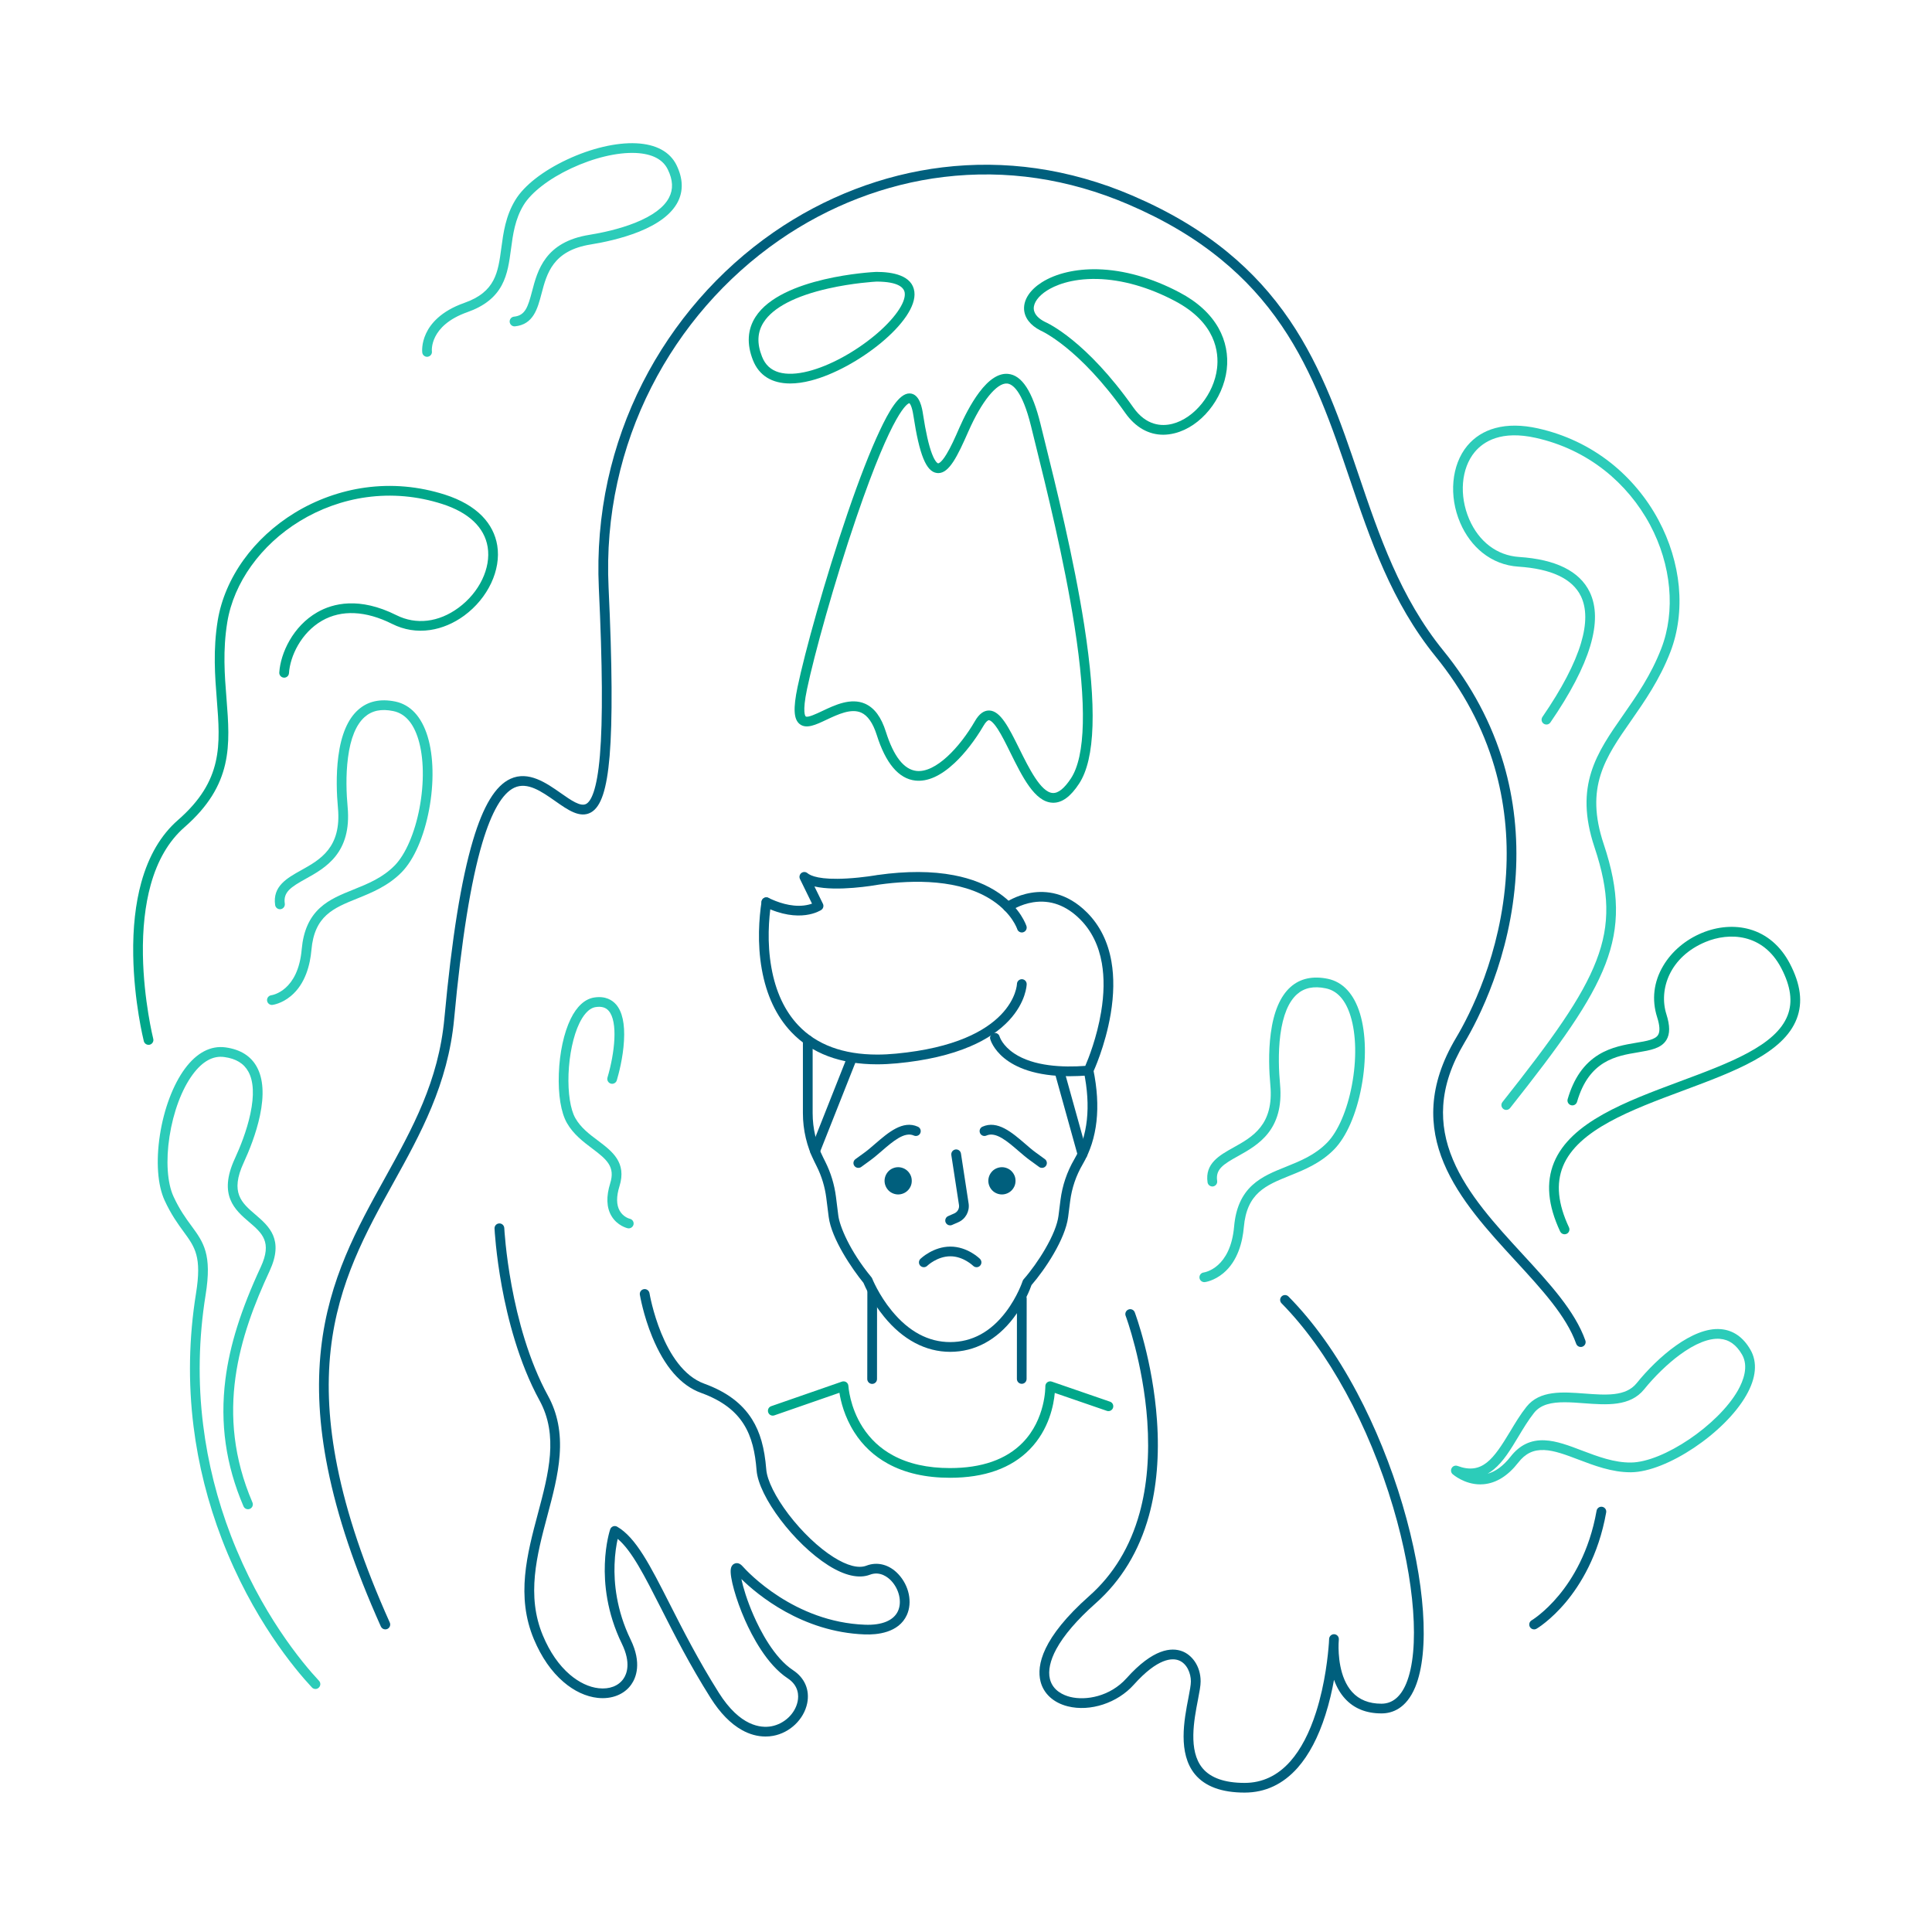<svg xmlns="http://www.w3.org/2000/svg" xmlns:xlink="http://www.w3.org/1999/xlink" width="192" zoomAndPan="magnify" viewBox="0 0 144 144" height="192" preserveAspectRatio="xMidYMid meet" version="1.0"><defs><clipPath id="2ca5db7655"><path d="M 115 69 L 134.387 69 L 134.387 92 L 115 92 Z M 115 69 " clip-rule="nonzero"/></clipPath><clipPath id="061c7c6fcc"><path d="M 77 96 L 107 96 L 107 133.613 L 77 133.613 Z M 77 96 " clip-rule="nonzero"/></clipPath><clipPath id="56d71761ae"><path d="M 31 10.613 L 51 10.613 L 51 27 L 31 27 Z M 31 10.613 " clip-rule="nonzero"/></clipPath><clipPath id="aa0cb729fe"><path d="M 9.887 36 L 38 36 L 38 78 L 9.887 78 Z M 9.887 36 " clip-rule="nonzero"/></clipPath></defs><path fill="#2cccb9" d="M 112.266 82.727 C 112.188 82.727 112.109 82.703 112.043 82.648 C 111.887 82.523 111.859 82.297 111.984 82.141 C 115.695 77.453 117.91 74.383 118.98 71.602 C 119.516 70.219 119.75 68.941 119.723 67.582 C 119.695 66.258 119.414 64.852 118.844 63.145 C 117.312 58.555 119.012 56.117 120.984 53.293 C 122 51.832 123.055 50.324 123.824 48.332 C 124.898 45.555 124.582 42.105 122.98 39.109 C 122.145 37.547 120.977 36.148 119.598 35.062 C 118.098 33.879 116.371 33.062 114.473 32.637 C 111.906 32.062 110.582 32.895 109.918 33.691 C 108.906 34.91 108.742 36.922 109.504 38.695 C 110.227 40.375 111.578 41.402 113.215 41.512 C 115.957 41.691 117.73 42.57 118.484 44.121 C 119.516 46.25 118.531 49.523 115.559 53.844 C 115.445 54.012 115.223 54.051 115.055 53.938 C 114.891 53.824 114.852 53.602 114.965 53.434 C 116.41 51.332 117.379 49.48 117.84 47.93 C 118.266 46.504 118.262 45.328 117.832 44.438 C 117.199 43.137 115.633 42.395 113.168 42.234 C 112.168 42.168 111.266 41.816 110.484 41.191 C 109.793 40.637 109.223 39.871 108.84 38.98 C 107.969 36.965 108.18 34.652 109.359 33.23 C 109.898 32.582 110.602 32.137 111.453 31.906 C 112.371 31.656 113.441 31.664 114.633 31.93 C 116.637 32.379 118.461 33.242 120.047 34.492 C 121.5 35.641 122.738 37.121 123.617 38.77 C 124.449 40.32 124.969 42.027 125.129 43.707 C 125.289 45.422 125.074 47.113 124.5 48.594 C 123.699 50.668 122.57 52.281 121.578 53.707 C 119.641 56.48 118.113 58.672 119.531 62.914 C 120.711 66.441 120.746 69.035 119.66 71.863 C 118.555 74.73 116.309 77.844 112.551 82.59 C 112.48 82.68 112.375 82.727 112.266 82.727 Z M 112.266 82.727 " fill-opacity="1" fill-rule="nonzero"/><g clip-path="url(#2ca5db7655)"><path fill="#00a78a" d="M 116.613 91.996 C 116.477 91.996 116.348 91.918 116.285 91.789 C 115.367 89.824 115.215 88.145 115.824 86.652 C 117.059 83.637 121.195 82.098 125.191 80.609 C 128.887 79.234 132.375 77.938 133.242 75.672 C 133.629 74.664 133.473 73.512 132.762 72.152 C 131.398 69.551 128.871 69.477 127.121 70.207 C 124.438 71.324 123.621 73.762 124.203 75.594 C 124.477 76.457 124.477 77.066 124.203 77.516 C 123.816 78.145 123.016 78.277 122.09 78.434 C 120.461 78.703 118.434 79.043 117.543 82.129 C 117.484 82.32 117.285 82.43 117.094 82.375 C 116.902 82.32 116.789 82.117 116.844 81.926 C 117.297 80.371 118.051 79.285 119.16 78.605 C 120.102 78.031 121.137 77.859 121.969 77.719 C 122.723 77.594 123.371 77.484 123.582 77.141 C 123.738 76.891 123.715 76.441 123.512 75.812 C 123.098 74.508 123.254 73.184 123.965 71.988 C 124.598 70.918 125.621 70.047 126.844 69.539 C 128.031 69.043 129.301 68.949 130.414 69.266 C 131.688 69.629 132.719 70.512 133.402 71.816 C 134.215 73.371 134.383 74.715 133.918 75.93 C 132.934 78.5 129.297 79.855 125.445 81.289 C 121.594 82.723 117.609 84.203 116.496 86.926 C 115.969 88.223 116.113 89.711 116.941 91.48 C 117.027 91.66 116.949 91.879 116.77 91.961 C 116.719 91.984 116.664 91.996 116.613 91.996 Z M 116.613 91.996 " fill-opacity="1" fill-rule="nonzero"/></g><path fill="#005f7d" d="M 70.82 100.758 C 68.992 100.758 67.285 99.852 65.891 98.137 C 64.961 97 64.465 95.875 64.355 95.613 C 63.531 94.605 61.977 92.344 61.766 90.703 L 61.586 89.277 C 61.48 88.457 61.242 87.668 60.871 86.93 L 60.695 86.574 C 60.137 85.465 59.844 84.219 59.844 82.977 L 59.844 77.516 C 59.844 77.312 60.008 77.152 60.207 77.152 C 60.406 77.152 60.57 77.312 60.57 77.516 L 60.57 82.977 C 60.57 84.109 60.836 85.242 61.344 86.25 L 61.52 86.605 C 61.926 87.418 62.188 88.285 62.305 89.184 L 62.484 90.613 C 62.582 91.375 63.32 93.223 64.949 95.195 C 64.973 95.223 64.992 95.258 65.008 95.293 C 65.012 95.305 65.492 96.512 66.465 97.695 C 67.734 99.246 69.199 100.031 70.82 100.031 C 72.445 100.031 73.844 99.273 74.977 97.777 C 75.84 96.641 76.215 95.5 76.219 95.488 C 76.234 95.441 76.258 95.395 76.289 95.359 C 76.828 94.746 77.426 93.91 77.887 93.117 C 78.465 92.129 78.812 91.266 78.895 90.613 L 79.043 89.438 C 79.18 88.363 79.527 87.34 80.074 86.402 C 81.086 84.676 81.32 82.473 80.781 79.863 C 80.738 79.668 80.867 79.477 81.062 79.434 C 81.258 79.395 81.449 79.52 81.488 79.715 C 82.066 82.508 81.805 84.879 80.703 86.77 C 80.203 87.621 79.887 88.551 79.762 89.531 L 79.613 90.703 C 79.402 92.367 77.883 94.629 76.883 95.781 C 76.781 96.07 76.375 97.137 75.555 98.215 C 74.293 99.879 72.656 100.758 70.82 100.758 Z M 70.82 100.758 " fill-opacity="1" fill-rule="nonzero"/><path fill="#005f7d" d="M 65.004 103.148 C 64.805 103.148 64.641 102.984 64.641 102.785 L 64.648 96.281 C 64.648 96.082 64.809 95.922 65.008 95.922 C 65.211 95.922 65.371 96.082 65.371 96.281 L 65.367 102.785 C 65.367 102.988 65.203 103.148 65.004 103.148 Z M 65.004 103.148 " fill-opacity="1" fill-rule="nonzero"/><path fill="#005f7d" d="M 76.156 103.141 C 75.953 103.141 75.793 102.977 75.793 102.777 L 75.797 96.785 C 75.797 96.586 75.961 96.422 76.16 96.422 C 76.359 96.422 76.523 96.586 76.523 96.785 L 76.516 102.777 C 76.516 102.98 76.355 103.141 76.156 103.141 Z M 76.156 103.141 " fill-opacity="1" fill-rule="nonzero"/><path fill="#00a78a" d="M 70.805 110.145 C 69.004 110.145 67.445 109.793 66.172 109.09 C 65.145 108.527 64.301 107.738 63.672 106.746 C 62.934 105.586 62.664 104.434 62.566 103.809 L 57.719 105.492 C 57.527 105.559 57.32 105.461 57.258 105.27 C 57.191 105.082 57.289 104.875 57.48 104.809 L 62.754 102.977 C 62.863 102.941 62.984 102.957 63.078 103.02 C 63.172 103.086 63.23 103.188 63.234 103.305 C 63.238 103.316 63.324 104.867 64.301 106.383 C 64.867 107.262 65.617 107.965 66.539 108.465 C 67.699 109.102 69.133 109.422 70.805 109.422 C 73.172 109.422 74.992 108.785 76.223 107.527 C 77.945 105.766 77.914 103.352 77.914 103.328 C 77.91 103.211 77.965 103.098 78.062 103.027 C 78.156 102.957 78.281 102.938 78.395 102.977 L 82.734 104.473 C 82.922 104.535 83.023 104.742 82.957 104.934 C 82.891 105.121 82.688 105.223 82.496 105.156 L 78.617 103.82 C 78.539 104.699 78.199 106.543 76.75 108.027 C 75.375 109.434 73.379 110.145 70.805 110.145 Z M 70.805 110.145 " fill-opacity="1" fill-rule="nonzero"/><path fill="#005f7d" d="M 68.855 94.449 C 68.762 94.449 68.668 94.414 68.594 94.34 C 68.457 94.199 68.461 93.969 68.602 93.828 C 68.641 93.793 69.562 92.914 70.836 92.914 C 72.113 92.914 73.008 93.797 73.043 93.832 C 73.184 93.977 73.184 94.203 73.043 94.344 C 72.902 94.488 72.672 94.484 72.531 94.344 C 72.523 94.34 71.805 93.637 70.836 93.637 C 69.852 93.637 69.113 94.34 69.109 94.348 C 69.039 94.418 68.945 94.449 68.855 94.449 Z M 68.855 94.449 " fill-opacity="1" fill-rule="nonzero"/><path fill="#005f7d" d="M 76.16 69.5 C 76.008 69.5 75.863 69.402 75.816 69.246 C 75.812 69.234 75.438 68.105 74.012 67.141 C 71.594 65.504 68.066 65.578 65.531 65.93 C 65.133 66 62.402 66.465 60.703 66.07 L 61.336 67.363 C 61.414 67.523 61.363 67.719 61.215 67.82 C 61.148 67.863 59.613 68.875 56.961 67.574 C 56.781 67.484 56.707 67.266 56.793 67.086 C 56.883 66.906 57.098 66.836 57.277 66.922 C 57.934 67.242 58.918 67.602 59.906 67.492 C 60.168 67.461 60.375 67.406 60.523 67.352 L 59.625 65.516 C 59.551 65.363 59.594 65.176 59.727 65.07 C 59.863 64.965 60.055 64.969 60.184 65.082 C 60.418 65.277 61.109 65.594 63.125 65.477 C 64.324 65.41 65.398 65.219 65.41 65.215 C 65.414 65.215 65.422 65.215 65.426 65.215 C 67.562 64.914 69.469 64.922 71.094 65.234 C 72.41 65.484 73.547 65.938 74.473 66.578 C 76.078 67.688 76.488 68.977 76.508 69.031 C 76.566 69.223 76.457 69.426 76.266 69.484 C 76.23 69.496 76.195 69.5 76.16 69.5 Z M 76.16 69.5 " fill-opacity="1" fill-rule="nonzero"/><path fill="#005f7d" d="M 79.711 80.215 C 74.605 80.215 73.84 77.566 73.805 77.445 C 73.754 77.254 73.871 77.055 74.062 77.004 C 74.258 76.949 74.453 77.066 74.504 77.258 C 74.512 77.281 74.703 77.918 75.586 78.512 C 77.043 79.488 79.234 79.566 80.891 79.445 C 81.121 78.914 81.758 77.32 82.07 75.434 C 82.297 74.094 82.312 72.867 82.125 71.789 C 81.895 70.469 81.352 69.371 80.512 68.527 C 79.469 67.48 78.289 67.051 77.004 67.25 C 76.023 67.406 75.344 67.883 75.336 67.887 C 75.172 68 74.945 67.965 74.832 67.801 C 74.715 67.637 74.754 67.414 74.914 67.297 C 74.945 67.273 75.723 66.727 76.859 66.543 C 77.918 66.367 79.496 66.484 81.023 68.016 C 81.973 68.969 82.586 70.199 82.84 71.672 C 83.043 72.832 83.023 74.145 82.785 75.57 C 82.379 77.977 81.5 79.863 81.461 79.945 C 81.406 80.059 81.293 80.141 81.168 80.148 C 80.645 80.195 80.16 80.215 79.711 80.215 Z M 79.711 80.215 " fill-opacity="1" fill-rule="nonzero"/><path fill="#005f7d" d="M 65.383 79.328 C 62.641 79.328 60.488 78.52 58.977 76.922 C 57.863 75.746 57.125 74.176 56.781 72.25 C 56.43 70.285 56.578 68.414 56.762 67.195 C 56.789 66.996 56.977 66.859 57.172 66.891 C 57.371 66.918 57.508 67.105 57.477 67.301 C 57.301 68.469 57.16 70.254 57.496 72.121 C 57.812 73.906 58.488 75.352 59.5 76.422 C 60.871 77.871 62.848 78.602 65.387 78.602 C 65.84 78.602 66.305 78.578 66.793 78.531 C 75.609 77.695 75.797 73.383 75.797 73.34 C 75.801 73.145 75.965 72.984 76.16 72.984 C 76.164 72.984 76.164 72.984 76.168 72.984 C 76.367 72.988 76.527 73.156 76.523 73.355 C 76.523 73.41 76.48 74.676 75.223 76.039 C 74.504 76.816 73.531 77.473 72.324 77.988 C 70.844 78.625 69.004 79.051 66.859 79.254 C 66.352 79.301 65.859 79.328 65.383 79.328 Z M 65.383 79.328 " fill-opacity="1" fill-rule="nonzero"/><path fill="#005f7d" d="M 60.746 86.172 C 60.703 86.172 60.66 86.164 60.613 86.145 C 60.43 86.07 60.336 85.863 60.41 85.676 L 63.121 78.832 C 63.195 78.645 63.406 78.555 63.59 78.629 C 63.777 78.703 63.867 78.91 63.797 79.098 L 61.086 85.941 C 61.027 86.086 60.891 86.172 60.746 86.172 Z M 60.746 86.172 " fill-opacity="1" fill-rule="nonzero"/><path fill="#005f7d" d="M 80.684 86.391 C 80.523 86.391 80.379 86.289 80.332 86.129 L 78.613 79.949 C 78.562 79.758 78.676 79.559 78.867 79.504 C 79.059 79.449 79.258 79.562 79.312 79.758 L 81.031 85.934 C 81.086 86.125 80.973 86.324 80.781 86.379 C 80.746 86.387 80.715 86.391 80.684 86.391 Z M 80.684 86.391 " fill-opacity="1" fill-rule="nonzero"/><path fill="#005f7d" d="M 77.664 87.047 C 77.59 87.047 77.516 87.027 77.453 86.98 L 76.766 86.48 C 76.488 86.281 76.215 86.043 75.922 85.793 C 75.086 85.07 74.223 84.324 73.523 84.637 C 73.344 84.719 73.129 84.641 73.047 84.457 C 72.965 84.273 73.043 84.059 73.227 83.977 C 74.344 83.473 75.434 84.414 76.398 85.242 C 76.676 85.484 76.941 85.715 77.191 85.895 L 77.879 86.395 C 78.039 86.512 78.074 86.738 77.957 86.898 C 77.887 86.996 77.777 87.047 77.664 87.047 Z M 77.664 87.047 " fill-opacity="1" fill-rule="nonzero"/><path fill="#005f7d" d="M 70.816 91.332 C 70.676 91.332 70.547 91.254 70.484 91.117 C 70.406 90.934 70.488 90.719 70.672 90.641 L 71.133 90.438 C 71.375 90.328 71.516 90.074 71.477 89.812 L 70.906 86.09 C 70.879 85.891 71.012 85.707 71.211 85.676 C 71.41 85.645 71.594 85.781 71.625 85.98 L 72.195 89.703 C 72.281 90.289 71.965 90.863 71.426 91.098 L 70.961 91.301 C 70.914 91.324 70.867 91.332 70.816 91.332 Z M 70.816 91.332 " fill-opacity="1" fill-rule="nonzero"/><path fill="#005f7d" d="M 63.973 87.047 C 63.863 87.047 63.75 86.996 63.68 86.898 C 63.562 86.738 63.598 86.512 63.762 86.395 L 64.449 85.895 C 64.699 85.715 64.961 85.484 65.242 85.242 C 66.203 84.414 67.293 83.473 68.41 83.977 C 68.594 84.059 68.676 84.273 68.594 84.457 C 68.512 84.641 68.297 84.719 68.113 84.637 C 67.418 84.324 66.551 85.07 65.715 85.793 C 65.422 86.043 65.148 86.281 64.875 86.48 L 64.188 86.98 C 64.121 87.027 64.047 87.047 63.973 87.047 Z M 63.973 87.047 " fill-opacity="1" fill-rule="nonzero"/><path fill="#005f7d" d="M 67.883 87.625 C 67.934 87.746 67.957 87.879 67.957 88.012 C 67.957 88.145 67.934 88.277 67.883 88.398 C 67.828 88.523 67.758 88.633 67.66 88.73 C 67.566 88.824 67.457 88.898 67.332 88.949 C 67.207 89 67.078 89.027 66.945 89.027 C 66.809 89.027 66.68 89 66.555 88.949 C 66.43 88.898 66.32 88.824 66.227 88.73 C 66.133 88.633 66.059 88.523 66.008 88.398 C 65.957 88.277 65.93 88.145 65.93 88.012 C 65.93 87.879 65.957 87.746 66.008 87.625 C 66.059 87.5 66.133 87.391 66.227 87.293 C 66.32 87.199 66.43 87.125 66.555 87.074 C 66.68 87.023 66.809 86.996 66.945 86.996 C 67.078 86.996 67.207 87.023 67.332 87.074 C 67.457 87.125 67.566 87.199 67.66 87.293 C 67.758 87.391 67.828 87.5 67.883 87.625 Z M 67.883 87.625 " fill-opacity="1" fill-rule="nonzero"/><path fill="#005f7d" d="M 75.617 87.625 C 75.668 87.746 75.691 87.879 75.691 88.012 C 75.691 88.145 75.668 88.273 75.617 88.398 C 75.562 88.523 75.492 88.633 75.395 88.73 C 75.301 88.824 75.191 88.898 75.066 88.949 C 74.941 89 74.812 89.027 74.68 89.027 C 74.543 89.027 74.414 89 74.289 88.949 C 74.164 88.898 74.055 88.824 73.961 88.73 C 73.867 88.633 73.793 88.523 73.742 88.398 C 73.691 88.273 73.664 88.145 73.664 88.012 C 73.664 87.879 73.691 87.746 73.742 87.625 C 73.793 87.5 73.867 87.391 73.961 87.293 C 74.055 87.199 74.164 87.125 74.289 87.074 C 74.414 87.023 74.543 86.996 74.68 86.996 C 74.812 86.996 74.941 87.023 75.066 87.074 C 75.191 87.125 75.301 87.199 75.395 87.293 C 75.492 87.391 75.562 87.5 75.617 87.625 Z M 75.617 87.625 " fill-opacity="1" fill-rule="nonzero"/><g clip-path="url(#061c7c6fcc)"><path fill="#005f7d" d="M 92.766 133.609 C 91.059 133.609 89.816 133.152 89.066 132.246 C 87.777 130.68 88.258 128.191 88.578 126.547 C 88.676 126.031 88.762 125.586 88.762 125.324 C 88.762 124.734 88.48 123.992 87.859 123.754 C 87.379 123.57 86.305 123.559 84.508 125.566 C 83.285 126.934 81.258 127.598 79.586 127.18 C 78.52 126.914 77.777 126.234 77.551 125.312 C 77.262 124.137 77.66 122.082 81.188 118.953 C 82.984 117.363 84.246 115.281 84.938 112.77 C 85.496 110.746 85.688 108.438 85.512 105.914 C 85.207 101.594 83.914 98.102 83.898 98.07 C 83.828 97.883 83.926 97.672 84.113 97.602 C 84.301 97.531 84.508 97.625 84.578 97.812 C 84.633 97.961 85.926 101.438 86.234 105.863 C 86.418 108.469 86.215 110.859 85.637 112.961 C 84.906 115.609 83.57 117.809 81.668 119.496 C 80.285 120.723 79.297 121.871 78.73 122.914 C 78.27 123.766 78.105 124.535 78.254 125.141 C 78.473 126.031 79.293 126.359 79.762 126.477 C 80.926 126.77 82.738 126.457 83.969 125.082 C 85.949 122.871 87.32 122.77 88.121 123.078 C 88.801 123.336 89.488 124.133 89.488 125.324 C 89.488 125.656 89.398 126.109 89.289 126.684 C 88.996 128.195 88.551 130.48 89.625 131.785 C 90.23 132.516 91.285 132.887 92.766 132.887 C 94.082 132.887 95.227 132.348 96.172 131.281 C 96.949 130.402 97.598 129.168 98.094 127.609 C 98.781 125.465 98.988 123.289 99.047 122.48 C 99.055 122.27 99.066 122.141 99.066 122.129 C 99.09 121.938 99.258 121.793 99.453 121.805 C 99.648 121.82 99.797 121.984 99.789 122.18 C 99.789 122.203 99.785 122.324 99.77 122.523 C 99.75 123.246 99.809 125.039 100.781 126.113 C 101.305 126.691 102.039 126.984 102.957 126.984 C 102.965 126.984 102.969 126.984 102.973 126.984 C 103.777 126.98 104.395 126.473 104.812 125.477 C 105.848 122.988 105.465 117.84 103.84 112.352 C 102.02 106.199 98.984 100.656 95.52 97.141 C 95.379 97 95.379 96.77 95.523 96.629 C 95.664 96.488 95.895 96.492 96.035 96.633 C 97.906 98.527 99.625 100.938 101.145 103.797 C 102.5 106.348 103.672 109.234 104.535 112.148 C 106.23 117.871 106.59 123.082 105.48 125.754 C 104.809 127.363 103.75 127.707 102.977 127.707 C 102.969 127.707 102.965 127.707 102.957 127.707 C 101.824 127.707 100.91 127.336 100.242 126.598 C 99.898 126.219 99.629 125.754 99.43 125.203 C 99.285 126.012 99.078 126.914 98.789 127.816 C 98.262 129.477 97.562 130.801 96.719 131.758 C 95.629 132.988 94.301 133.609 92.766 133.609 Z M 92.766 133.609 " fill-opacity="1" fill-rule="nonzero"/></g><path fill="#005f7d" d="M 57.059 129.43 C 56.473 129.43 55.875 129.27 55.309 128.953 C 54.457 128.48 53.672 127.676 52.969 126.562 C 51.418 124.102 50.277 121.863 49.277 119.887 C 48.027 117.43 47.09 115.578 46.039 114.699 C 45.945 115.117 45.832 115.781 45.805 116.617 C 45.758 117.945 45.93 119.996 47 122.199 C 47.859 123.961 47.402 125.059 47.051 125.555 C 46.535 126.293 45.598 126.664 44.551 126.551 C 43.68 126.457 42.793 126.047 41.996 125.359 C 41.098 124.59 40.359 123.52 39.797 122.188 C 38.449 118.98 39.285 115.84 40.094 112.805 C 40.891 109.816 41.641 106.992 40.215 104.383 C 38.656 101.535 37.828 98.203 37.406 95.906 C 36.953 93.426 36.863 91.641 36.859 91.562 C 36.852 91.363 37.008 91.195 37.207 91.188 C 37.406 91.176 37.574 91.332 37.586 91.531 C 37.59 91.602 37.953 98.746 40.848 104.039 C 41.555 105.328 41.84 106.781 41.711 108.473 C 41.602 109.957 41.191 111.5 40.793 112.988 C 40.016 115.906 39.215 118.926 40.465 121.906 C 40.98 123.137 41.656 124.113 42.469 124.812 C 43.156 125.398 43.902 125.754 44.629 125.832 C 45.422 125.918 46.09 125.664 46.461 125.137 C 46.719 124.773 47.047 123.945 46.352 122.516 C 45.207 120.168 45.027 117.98 45.082 116.562 C 45.137 115.016 45.465 114.031 45.48 113.988 C 45.512 113.887 45.594 113.805 45.695 113.766 C 45.797 113.727 45.91 113.738 46.004 113.793 C 47.406 114.605 48.461 116.684 49.922 119.559 C 50.918 121.52 52.047 123.742 53.582 126.176 C 55.16 128.676 56.711 128.809 57.492 128.668 C 58.461 128.488 59.266 127.727 59.453 126.805 C 59.535 126.402 59.547 125.641 58.707 125.09 C 57.156 124.07 56.051 121.934 55.527 120.75 C 54.848 119.211 54.383 117.543 54.469 116.953 C 54.512 116.652 54.691 116.559 54.793 116.527 C 54.984 116.469 55.172 116.543 55.348 116.742 C 55.727 117.168 59.199 120.902 64.473 121.098 C 65.738 121.145 66.609 120.781 66.93 120.078 C 67.238 119.402 67.023 118.453 66.422 117.816 C 66.203 117.586 65.609 117.074 64.836 117.371 C 64.027 117.68 62.953 117.441 61.738 116.672 C 59.191 115.062 56.543 111.555 56.391 109.586 C 56.184 106.945 55.402 104.957 52.25 103.816 C 50.75 103.273 49.527 101.867 48.613 99.641 C 47.945 98.016 47.703 96.562 47.691 96.5 C 47.66 96.305 47.793 96.117 47.992 96.086 C 48.191 96.055 48.375 96.188 48.41 96.387 C 48.418 96.449 49.367 102.004 52.496 103.133 C 54.148 103.734 55.312 104.602 56.055 105.789 C 56.66 106.758 56.984 107.91 57.113 109.527 C 57.176 110.336 57.797 111.582 58.773 112.867 C 59.781 114.188 61.004 115.352 62.125 116.059 C 63.141 116.699 63.988 116.922 64.578 116.695 C 65.398 116.379 66.285 116.613 66.949 117.32 C 67.758 118.176 68.02 119.434 67.59 120.375 C 66.984 121.711 65.359 121.855 64.449 121.82 C 59.781 121.648 56.453 118.859 55.258 117.691 C 55.387 118.309 55.68 119.293 56.164 120.395 C 56.656 121.523 57.695 123.555 59.105 124.484 C 59.98 125.059 60.363 125.957 60.164 126.949 C 59.918 128.152 58.875 129.152 57.625 129.379 C 57.438 129.414 57.25 129.43 57.059 129.43 Z M 57.059 129.43 " fill-opacity="1" fill-rule="nonzero"/><path fill="#005f7d" d="M 114.344 121.445 C 114.219 121.445 114.098 121.383 114.031 121.266 C 113.93 121.094 113.988 120.871 114.16 120.77 C 114.168 120.766 115.125 120.191 116.191 118.902 C 117.176 117.715 118.461 115.66 119 112.602 C 119.035 112.402 119.223 112.273 119.422 112.309 C 119.617 112.344 119.75 112.531 119.715 112.727 C 119.145 115.957 117.773 118.137 116.727 119.395 C 115.578 120.77 114.57 121.371 114.527 121.395 C 114.469 121.43 114.406 121.445 114.344 121.445 Z M 114.344 121.445 " fill-opacity="1" fill-rule="nonzero"/><path fill="#005f7d" d="M 28.719 121.445 C 28.582 121.445 28.449 121.367 28.387 121.23 C 26.438 116.879 25.141 113.016 24.422 109.422 C 23.781 106.215 23.621 103.301 23.93 100.516 C 24.504 95.348 26.629 91.52 28.684 87.816 C 30.742 84.098 32.691 80.59 33.125 75.875 C 33.676 69.91 34.375 65.574 35.258 62.617 C 36.02 60.059 36.93 58.562 38.039 58.051 C 39.391 57.426 40.727 58.363 41.797 59.113 C 42.559 59.648 43.273 60.148 43.691 59.918 C 44.035 59.73 44.492 58.949 44.715 56.289 C 44.934 53.672 44.906 49.59 44.633 43.812 C 44.508 41.109 44.734 38.41 45.305 35.793 C 45.859 33.273 46.73 30.828 47.902 28.523 C 50.188 24.031 53.559 20.156 57.656 17.316 C 61.457 14.684 65.809 13.008 70.246 12.473 C 72.566 12.191 74.918 12.215 77.242 12.547 C 79.656 12.895 82.062 13.574 84.383 14.57 C 87.141 15.754 89.465 17.133 91.488 18.789 C 93.293 20.27 94.812 21.934 96.137 23.883 C 98.582 27.488 99.949 31.52 101.273 35.422 C 102.789 39.898 104.359 44.531 107.574 48.488 C 109.68 51.078 111.195 53.926 112.082 56.949 C 112.848 59.57 113.148 62.34 112.977 65.184 C 112.605 71.328 110.176 76 109.148 77.723 C 108.191 79.336 107.672 80.863 107.57 82.398 C 107.484 83.75 107.719 85.07 108.297 86.441 C 109.379 89.016 111.469 91.289 113.492 93.488 C 115.496 95.664 117.391 97.723 118.164 99.914 C 118.23 100.102 118.129 100.309 117.941 100.375 C 117.754 100.441 117.547 100.344 117.48 100.156 C 116.754 98.102 114.91 96.098 112.961 93.977 C 108.883 89.547 104.258 84.52 108.527 77.352 C 109.527 75.676 111.891 71.125 112.254 65.141 C 112.422 62.379 112.129 59.691 111.387 57.152 C 110.527 54.223 109.055 51.461 107.012 48.945 C 103.715 44.887 102.125 40.191 100.586 35.652 C 99.281 31.801 97.93 27.812 95.535 24.289 C 94.254 22.402 92.777 20.785 91.027 19.352 C 89.059 17.738 86.793 16.391 84.098 15.234 C 79.625 13.316 74.992 12.629 70.332 13.191 C 66.012 13.711 61.773 15.344 58.07 17.91 C 54.07 20.684 50.777 24.465 48.551 28.852 C 47.406 31.102 46.555 33.488 46.016 35.949 C 45.453 38.504 45.234 41.137 45.359 43.777 C 45.633 49.586 45.656 53.699 45.438 56.348 C 45.227 58.84 44.797 60.137 44.043 60.555 C 43.227 61.004 42.332 60.375 41.383 59.707 C 40.367 58.996 39.316 58.258 38.34 58.707 C 37.445 59.121 36.641 60.508 35.949 62.824 C 35.094 65.691 34.387 70.105 33.848 75.941 C 33.398 80.805 31.324 84.547 29.316 88.168 C 27.297 91.809 25.207 95.574 24.648 100.594 C 24.348 103.305 24.508 106.145 25.133 109.281 C 25.84 112.82 27.121 116.633 29.051 120.934 C 29.133 121.117 29.051 121.332 28.867 121.414 C 28.82 121.434 28.77 121.445 28.719 121.445 Z M 28.719 121.445 " fill-opacity="1" fill-rule="nonzero"/><path fill="#00a78a" d="M 86.699 32.402 C 85.605 32.402 84.625 31.844 83.875 30.785 C 80.426 25.891 77.602 24.656 77.574 24.645 C 77.566 24.641 77.559 24.637 77.551 24.633 C 76.793 24.246 76.359 23.684 76.328 23.047 C 76.293 22.328 76.773 21.602 77.645 21.047 C 78.699 20.379 80.18 20.031 81.816 20.07 C 83.758 20.117 85.867 20.711 87.91 21.793 C 89.254 22.5 90.234 23.402 90.828 24.465 C 91.352 25.406 91.562 26.469 91.434 27.547 C 91.164 29.762 89.5 31.801 87.562 32.289 C 87.266 32.363 86.98 32.402 86.699 32.402 Z M 77.871 23.984 C 78.121 24.094 80.969 25.406 84.469 30.367 C 85.434 31.738 86.586 31.789 87.383 31.59 C 89.023 31.176 90.484 29.359 90.711 27.461 C 90.855 26.277 90.637 24.051 87.57 22.434 C 85.629 21.406 83.629 20.84 81.797 20.793 C 79.781 20.746 78.574 21.312 78.035 21.656 C 77.398 22.062 77.031 22.566 77.051 23.012 C 77.074 23.477 77.504 23.797 77.871 23.984 Z M 77.871 23.984 " fill-opacity="1" fill-rule="nonzero"/><path fill="#00a78a" d="M 58.895 28.582 C 57.535 28.582 56.574 27.992 56.121 26.848 C 55.645 25.641 55.711 24.551 56.316 23.613 C 58.238 20.637 65.02 20.277 65.305 20.266 C 65.312 20.266 65.316 20.262 65.324 20.266 C 66.527 20.266 68 20.523 68.152 21.746 C 68.426 23.918 63.859 27.492 60.438 28.367 C 59.879 28.512 59.363 28.582 58.895 28.582 Z M 65.332 20.988 C 65.203 20.996 63.559 21.09 61.734 21.504 C 59.289 22.055 57.625 22.922 56.926 24.008 C 56.445 24.75 56.402 25.59 56.797 26.582 C 57.039 27.195 57.453 27.578 58.066 27.754 C 58.652 27.918 59.387 27.891 60.258 27.668 C 61.828 27.266 63.676 26.266 65.211 24.992 C 66.652 23.793 67.523 22.555 67.434 21.836 C 67.387 21.449 66.98 20.992 65.332 20.988 Z M 65.332 20.988 " fill-opacity="1" fill-rule="nonzero"/><path fill="#00a78a" d="M 78.508 59.832 C 78.477 59.832 78.449 59.832 78.418 59.828 C 77.113 59.75 76.199 57.898 75.312 56.109 C 74.98 55.434 74.664 54.797 74.359 54.328 C 73.969 53.734 73.766 53.684 73.711 53.68 C 73.633 53.676 73.48 53.789 73.301 54.102 C 72.691 55.148 71.91 56.16 71.152 56.867 C 70.117 57.836 69.133 58.277 68.227 58.18 C 66.984 58.043 66.012 56.895 65.344 54.77 C 65.062 53.887 64.672 53.328 64.184 53.113 C 63.43 52.785 62.461 53.242 61.602 53.645 C 60.797 54.027 60.098 54.355 59.605 53.969 C 59.156 53.613 59.109 52.812 59.445 51.207 C 59.984 48.625 61.477 43.207 63.172 38.254 C 64.059 35.664 64.867 33.594 65.57 32.102 C 66.223 30.715 67 29.301 67.805 29.324 C 68.562 29.348 68.734 30.457 68.797 30.879 C 69 32.203 69.223 33.195 69.465 33.824 C 69.723 34.5 69.918 34.535 69.918 34.535 C 69.922 34.535 70.125 34.555 70.551 33.844 C 70.867 33.328 71.176 32.641 71.516 31.859 C 71.836 31.133 72.352 30.09 72.984 29.246 C 73.715 28.27 74.438 27.805 75.129 27.867 C 76.164 27.957 76.953 29.168 77.547 31.578 C 77.633 31.926 77.727 32.301 77.824 32.699 C 78.703 36.238 80.027 41.582 80.809 46.57 C 81.762 52.695 81.637 56.57 80.426 58.414 C 79.801 59.367 79.172 59.832 78.508 59.832 Z M 73.707 52.957 C 73.715 52.957 73.727 52.957 73.734 52.957 C 74.574 52.984 75.188 54.223 75.965 55.789 C 76.684 57.242 77.578 59.051 78.461 59.105 C 78.871 59.133 79.328 58.766 79.82 58.02 C 80.914 56.355 81.004 52.539 80.09 46.68 C 79.316 41.727 77.996 36.398 77.121 32.875 C 77.023 32.477 76.93 32.102 76.844 31.75 C 76.184 29.074 75.445 28.621 75.066 28.586 C 74.297 28.52 73.164 29.918 72.18 32.152 C 71.359 34.02 70.75 35.262 69.934 35.262 C 69.898 35.262 69.859 35.258 69.824 35.254 C 69.031 35.148 68.527 33.91 68.082 30.988 C 67.969 30.234 67.809 30.074 67.777 30.051 C 67.668 30.07 66.59 30.488 63.832 38.562 C 62.156 43.465 60.688 48.812 60.152 51.355 C 59.781 53.125 60.027 53.379 60.055 53.398 C 60.195 53.512 60.883 53.188 61.293 52.992 C 62.238 52.543 63.418 51.988 64.473 52.449 C 65.172 52.758 65.684 53.445 66.031 54.551 C 66.609 56.379 67.375 57.355 68.309 57.461 C 69.742 57.617 71.535 55.703 72.672 53.738 C 72.973 53.219 73.32 52.957 73.707 52.957 Z M 73.707 52.957 " fill-opacity="1" fill-rule="nonzero"/><path fill="#2cccb9" d="M 23.512 125.887 C 23.414 125.887 23.316 125.848 23.246 125.77 C 21.984 124.418 18.805 120.633 16.539 114.727 C 15.492 111.996 14.781 109.172 14.426 106.324 C 14.016 103.043 14.078 99.707 14.609 96.406 C 15.051 93.664 14.535 92.965 13.684 91.801 C 13.273 91.238 12.762 90.539 12.273 89.48 C 11.746 88.34 11.617 86.559 11.918 84.602 C 12.219 82.648 12.902 80.844 13.785 79.648 C 14.664 78.461 15.711 77.914 16.812 78.066 C 17.914 78.219 18.699 78.707 19.145 79.527 C 19.621 80.395 19.699 81.613 19.375 83.148 C 19.09 84.5 18.559 85.801 18.164 86.656 C 17.129 88.895 18.012 89.652 19.035 90.527 C 20.043 91.395 21.188 92.375 20.094 94.734 C 17.863 99.535 15.965 105.34 18.816 111.984 C 18.895 112.168 18.809 112.383 18.625 112.461 C 18.441 112.539 18.227 112.453 18.148 112.27 C 16.828 109.188 16.387 106.09 16.801 102.805 C 17.125 100.266 17.961 97.605 19.438 94.43 C 20.301 92.566 19.535 91.91 18.562 91.078 C 17.527 90.191 16.242 89.09 17.504 86.355 C 17.883 85.531 18.395 84.281 18.664 83 C 18.953 81.637 18.902 80.586 18.512 79.875 C 18.176 79.262 17.586 78.902 16.715 78.785 C 15.879 78.668 15.09 79.105 14.367 80.082 C 13.551 81.184 12.918 82.871 12.633 84.711 C 12.355 86.508 12.469 88.176 12.93 89.176 C 13.387 90.168 13.855 90.809 14.27 91.371 C 15.168 92.598 15.816 93.48 15.324 96.52 C 14.805 99.754 14.742 103.023 15.145 106.234 C 15.492 109.023 16.188 111.793 17.215 114.469 C 19.438 120.254 22.543 123.957 23.777 125.277 C 23.914 125.422 23.906 125.652 23.758 125.789 C 23.688 125.855 23.602 125.887 23.512 125.887 Z M 23.512 125.887 " fill-opacity="1" fill-rule="nonzero"/><g clip-path="url(#56d71761ae)"><path fill="#2cccb9" d="M 31.832 26.594 C 31.652 26.594 31.496 26.461 31.473 26.277 C 31.469 26.25 31.395 25.613 31.762 24.84 C 32.086 24.148 32.848 23.195 34.602 22.578 C 36.93 21.758 37.121 20.309 37.367 18.477 C 37.516 17.359 37.684 16.094 38.414 14.902 C 39.066 13.828 40.473 12.73 42.27 11.891 C 44.059 11.051 45.938 10.609 47.422 10.68 C 48.898 10.75 49.938 11.312 50.426 12.312 C 50.91 13.309 50.941 14.234 50.512 15.062 C 50.055 15.941 49.086 16.684 47.629 17.27 C 46.348 17.781 44.969 18.07 44.039 18.219 C 41.207 18.672 40.758 20.379 40.363 21.883 C 40.066 23.012 39.758 24.18 38.387 24.324 C 38.188 24.344 38.012 24.199 37.988 24 C 37.969 23.801 38.113 23.621 38.312 23.602 C 39.145 23.516 39.348 22.891 39.66 21.699 C 40.066 20.152 40.625 18.031 43.926 17.504 C 44.82 17.359 46.141 17.086 47.359 16.598 C 48.648 16.078 49.496 15.449 49.867 14.727 C 50.191 14.105 50.16 13.418 49.773 12.629 C 49.402 11.871 48.602 11.461 47.391 11.402 C 46.016 11.34 44.262 11.758 42.574 12.547 C 40.93 13.316 39.605 14.336 39.031 15.277 C 38.383 16.34 38.23 17.477 38.086 18.57 C 37.957 19.531 37.836 20.434 37.402 21.25 C 36.914 22.168 36.074 22.828 34.844 23.262 C 31.98 24.27 32.188 26.164 32.191 26.184 C 32.219 26.383 32.078 26.562 31.879 26.59 C 31.863 26.59 31.848 26.594 31.832 26.594 Z M 31.832 26.594 " fill-opacity="1" fill-rule="nonzero"/></g><path fill="#2cccb9" d="M 20.266 74.902 C 20.086 74.902 19.93 74.766 19.906 74.582 C 19.883 74.387 20.023 74.207 20.219 74.18 C 20.309 74.168 22.219 73.859 22.488 70.75 C 22.609 69.402 23.051 68.395 23.848 67.668 C 24.551 67.023 25.43 66.672 26.359 66.297 C 27.426 65.867 28.527 65.422 29.43 64.496 C 30.23 63.672 30.918 62.078 31.27 60.223 C 31.625 58.324 31.594 56.453 31.176 55.09 C 30.805 53.879 30.18 53.18 29.316 53 C 28.418 52.812 27.719 52.961 27.172 53.449 C 26.543 54.012 26.125 55.023 25.938 56.461 C 25.758 57.809 25.824 59.211 25.91 60.145 C 26.227 63.586 24.246 64.691 22.797 65.496 C 21.676 66.121 21.098 66.488 21.227 67.355 C 21.254 67.551 21.117 67.734 20.922 67.766 C 20.723 67.793 20.539 67.66 20.508 67.461 C 20.301 66.059 21.391 65.449 22.445 64.863 C 23.859 64.074 25.465 63.184 25.188 60.211 C 25.098 59.238 25.031 57.781 25.219 56.363 C 25.43 54.754 25.926 53.59 26.691 52.91 C 27.406 52.266 28.34 52.059 29.465 52.289 C 30.59 52.523 31.418 53.418 31.867 54.875 C 32.32 56.348 32.359 58.348 31.98 60.359 C 31.598 62.375 30.859 64.066 29.949 65 C 28.938 66.035 27.711 66.531 26.629 66.969 C 24.844 67.688 23.434 68.258 23.211 70.812 C 23.117 71.875 22.777 73.328 21.676 74.242 C 20.996 74.809 20.34 74.895 20.312 74.898 C 20.297 74.898 20.281 74.902 20.266 74.902 Z M 20.266 74.902 " fill-opacity="1" fill-rule="nonzero"/><path fill="#2cccb9" d="M 89.762 95.562 C 89.582 95.562 89.426 95.43 89.402 95.246 C 89.379 95.047 89.52 94.867 89.715 94.844 C 89.805 94.828 91.711 94.523 91.984 91.414 C 92.102 90.066 92.547 89.059 93.344 88.332 C 94.047 87.688 94.926 87.332 95.855 86.961 C 96.922 86.531 98.023 86.086 98.926 85.156 C 99.727 84.336 100.414 82.738 100.762 80.887 C 101.121 78.984 101.086 77.113 100.668 75.75 C 100.301 74.543 99.676 73.84 98.812 73.664 C 97.914 73.477 97.211 73.625 96.668 74.109 C 96.035 74.676 95.621 75.688 95.43 77.121 C 95.254 78.473 95.32 79.871 95.406 80.809 C 95.723 84.246 93.738 85.352 92.293 86.16 C 91.172 86.781 90.59 87.148 90.719 88.016 C 90.75 88.215 90.613 88.398 90.414 88.43 C 90.219 88.457 90.031 88.32 90.004 88.125 C 89.797 86.719 90.887 86.113 91.938 85.527 C 93.355 84.738 94.957 83.844 94.684 80.875 C 94.594 79.902 94.527 78.445 94.715 77.027 C 94.926 75.418 95.422 74.254 96.184 73.57 C 96.902 72.93 97.836 72.723 98.961 72.953 C 100.086 73.184 100.914 74.078 101.363 75.539 C 101.812 77.012 101.855 79.008 101.473 81.02 C 101.094 83.039 100.355 84.73 99.445 85.664 C 98.434 86.699 97.207 87.195 96.125 87.629 C 94.34 88.352 92.93 88.918 92.707 91.477 C 92.613 92.535 92.273 93.988 91.172 94.902 C 90.488 95.469 89.836 95.559 89.805 95.559 C 89.793 95.562 89.777 95.562 89.762 95.562 Z M 89.762 95.562 " fill-opacity="1" fill-rule="nonzero"/><path fill="#2cccb9" d="M 110.328 110.637 C 109.145 110.637 108.309 109.906 108.27 109.875 C 108.141 109.758 108.113 109.566 108.203 109.418 C 108.289 109.266 108.473 109.203 108.637 109.262 C 110.48 109.949 111.324 108.738 112.551 106.707 C 112.926 106.078 113.316 105.43 113.773 104.855 C 114.758 103.613 116.461 103.742 118.109 103.867 C 119.688 103.984 121.172 104.098 121.98 103.102 C 123.566 101.137 126.16 98.902 128.246 99.066 C 129.172 99.141 129.922 99.656 130.465 100.598 C 131.004 101.527 130.898 102.703 130.16 103.992 C 128.559 106.809 124.227 109.703 121.582 109.734 C 121.559 109.734 121.535 109.734 121.516 109.734 C 120.137 109.734 118.82 109.234 117.66 108.793 C 116.734 108.441 115.863 108.109 115.098 108.078 C 114.289 108.043 113.691 108.332 113.156 109.02 C 112.391 110 111.527 110.539 110.586 110.625 C 110.5 110.633 110.414 110.637 110.328 110.637 Z M 116.609 104.516 C 115.66 104.516 114.844 104.672 114.34 105.305 C 113.914 105.844 113.535 106.473 113.172 107.078 C 112.598 108.031 112.055 108.934 111.336 109.523 C 111.188 109.645 111.035 109.75 110.879 109.84 C 111.48 109.68 112.051 109.254 112.586 108.574 C 113.262 107.707 114.094 107.305 115.129 107.352 C 116.012 107.391 116.938 107.742 117.918 108.117 C 119.094 108.562 120.309 109.023 121.57 109.008 C 123.969 108.98 128.059 106.219 129.531 103.637 C 129.949 102.898 130.344 101.836 129.84 100.961 C 129.414 100.227 128.875 99.844 128.188 99.789 C 127.375 99.727 126.34 100.141 125.195 100.984 C 124.289 101.652 123.324 102.59 122.543 103.555 C 121.496 104.848 119.75 104.715 118.059 104.59 C 117.559 104.551 117.07 104.516 116.609 104.516 Z M 116.609 104.516 " fill-opacity="1" fill-rule="nonzero"/><path fill="#2cccb9" d="M 46.863 91.555 C 46.836 91.555 46.809 91.551 46.781 91.547 C 46.75 91.539 46 91.363 45.566 90.617 C 45.203 89.992 45.176 89.18 45.48 88.199 C 45.863 86.969 45.25 86.434 44.129 85.594 C 43.477 85.102 42.734 84.543 42.254 83.699 C 41.812 82.926 41.594 81.59 41.652 80.027 C 41.707 78.473 42.027 76.984 42.531 75.949 C 42.988 75.008 43.598 74.453 44.289 74.348 C 45.145 74.215 45.645 74.555 45.914 74.863 C 46.383 75.398 46.582 76.312 46.508 77.574 C 46.438 78.848 46.109 80.059 45.973 80.52 C 45.918 80.711 45.715 80.82 45.523 80.766 C 45.332 80.707 45.223 80.508 45.277 80.316 C 45.82 78.488 46.078 76.152 45.367 75.34 C 45.148 75.086 44.832 74.996 44.398 75.062 C 43.832 75.148 43.426 75.766 43.184 76.266 C 42.73 77.199 42.43 78.617 42.375 80.055 C 42.324 81.461 42.512 82.691 42.883 83.34 C 43.289 84.055 43.938 84.543 44.566 85.012 C 45.625 85.812 46.727 86.637 46.172 88.414 C 45.93 89.188 45.938 89.805 46.188 90.242 C 46.457 90.719 46.922 90.836 46.941 90.84 C 47.137 90.883 47.262 91.074 47.219 91.27 C 47.18 91.438 47.027 91.555 46.863 91.555 Z M 46.863 91.555 " fill-opacity="1" fill-rule="nonzero"/><g clip-path="url(#aa0cb729fe)"><path fill="#00a78a" d="M 11.07 77.875 C 10.91 77.875 10.762 77.766 10.719 77.602 C 10.691 77.484 9.988 74.652 9.93 71.203 C 9.895 69.164 10.098 67.34 10.531 65.773 C 11.078 63.793 11.996 62.227 13.266 61.121 C 16.637 58.18 16.426 55.516 16.16 52.141 C 16.023 50.41 15.871 48.449 16.227 46.254 C 16.484 44.688 17.152 43.121 18.16 41.723 C 19.145 40.352 20.461 39.145 21.961 38.227 C 23.555 37.25 25.371 36.598 27.203 36.344 C 29.207 36.066 31.215 36.246 33.172 36.871 C 34.336 37.246 35.262 37.777 35.93 38.457 C 36.547 39.09 36.926 39.828 37.062 40.656 C 37.359 42.484 36.371 44.582 34.602 45.883 C 33.82 46.457 32.941 46.828 32.062 46.957 C 31.074 47.102 30.117 46.949 29.223 46.5 C 27.258 45.516 25.453 45.434 24.004 46.262 C 22.426 47.172 21.621 48.926 21.539 50.172 C 21.527 50.371 21.355 50.523 21.156 50.508 C 20.957 50.496 20.805 50.324 20.816 50.125 C 20.906 48.691 21.832 46.676 23.645 45.637 C 24.809 44.969 26.777 44.465 29.547 45.852 C 31.012 46.586 32.699 46.387 34.172 45.301 C 35.73 44.156 36.602 42.34 36.348 40.773 C 36.109 39.309 34.934 38.195 32.953 37.562 C 31.098 36.969 29.199 36.801 27.305 37.062 C 25.566 37.301 23.852 37.918 22.34 38.844 C 19.438 40.617 17.422 43.434 16.941 46.371 C 16.598 48.48 16.742 50.312 16.883 52.086 C 17.152 55.52 17.387 58.484 13.742 61.664 C 12.586 62.676 11.738 64.121 11.23 65.961 C 10.816 67.457 10.621 69.211 10.652 71.176 C 10.707 74.547 11.414 77.398 11.422 77.426 C 11.473 77.621 11.352 77.816 11.16 77.867 C 11.129 77.875 11.102 77.875 11.07 77.875 Z M 11.07 77.875 " fill-opacity="1" fill-rule="nonzero"/></g></svg>